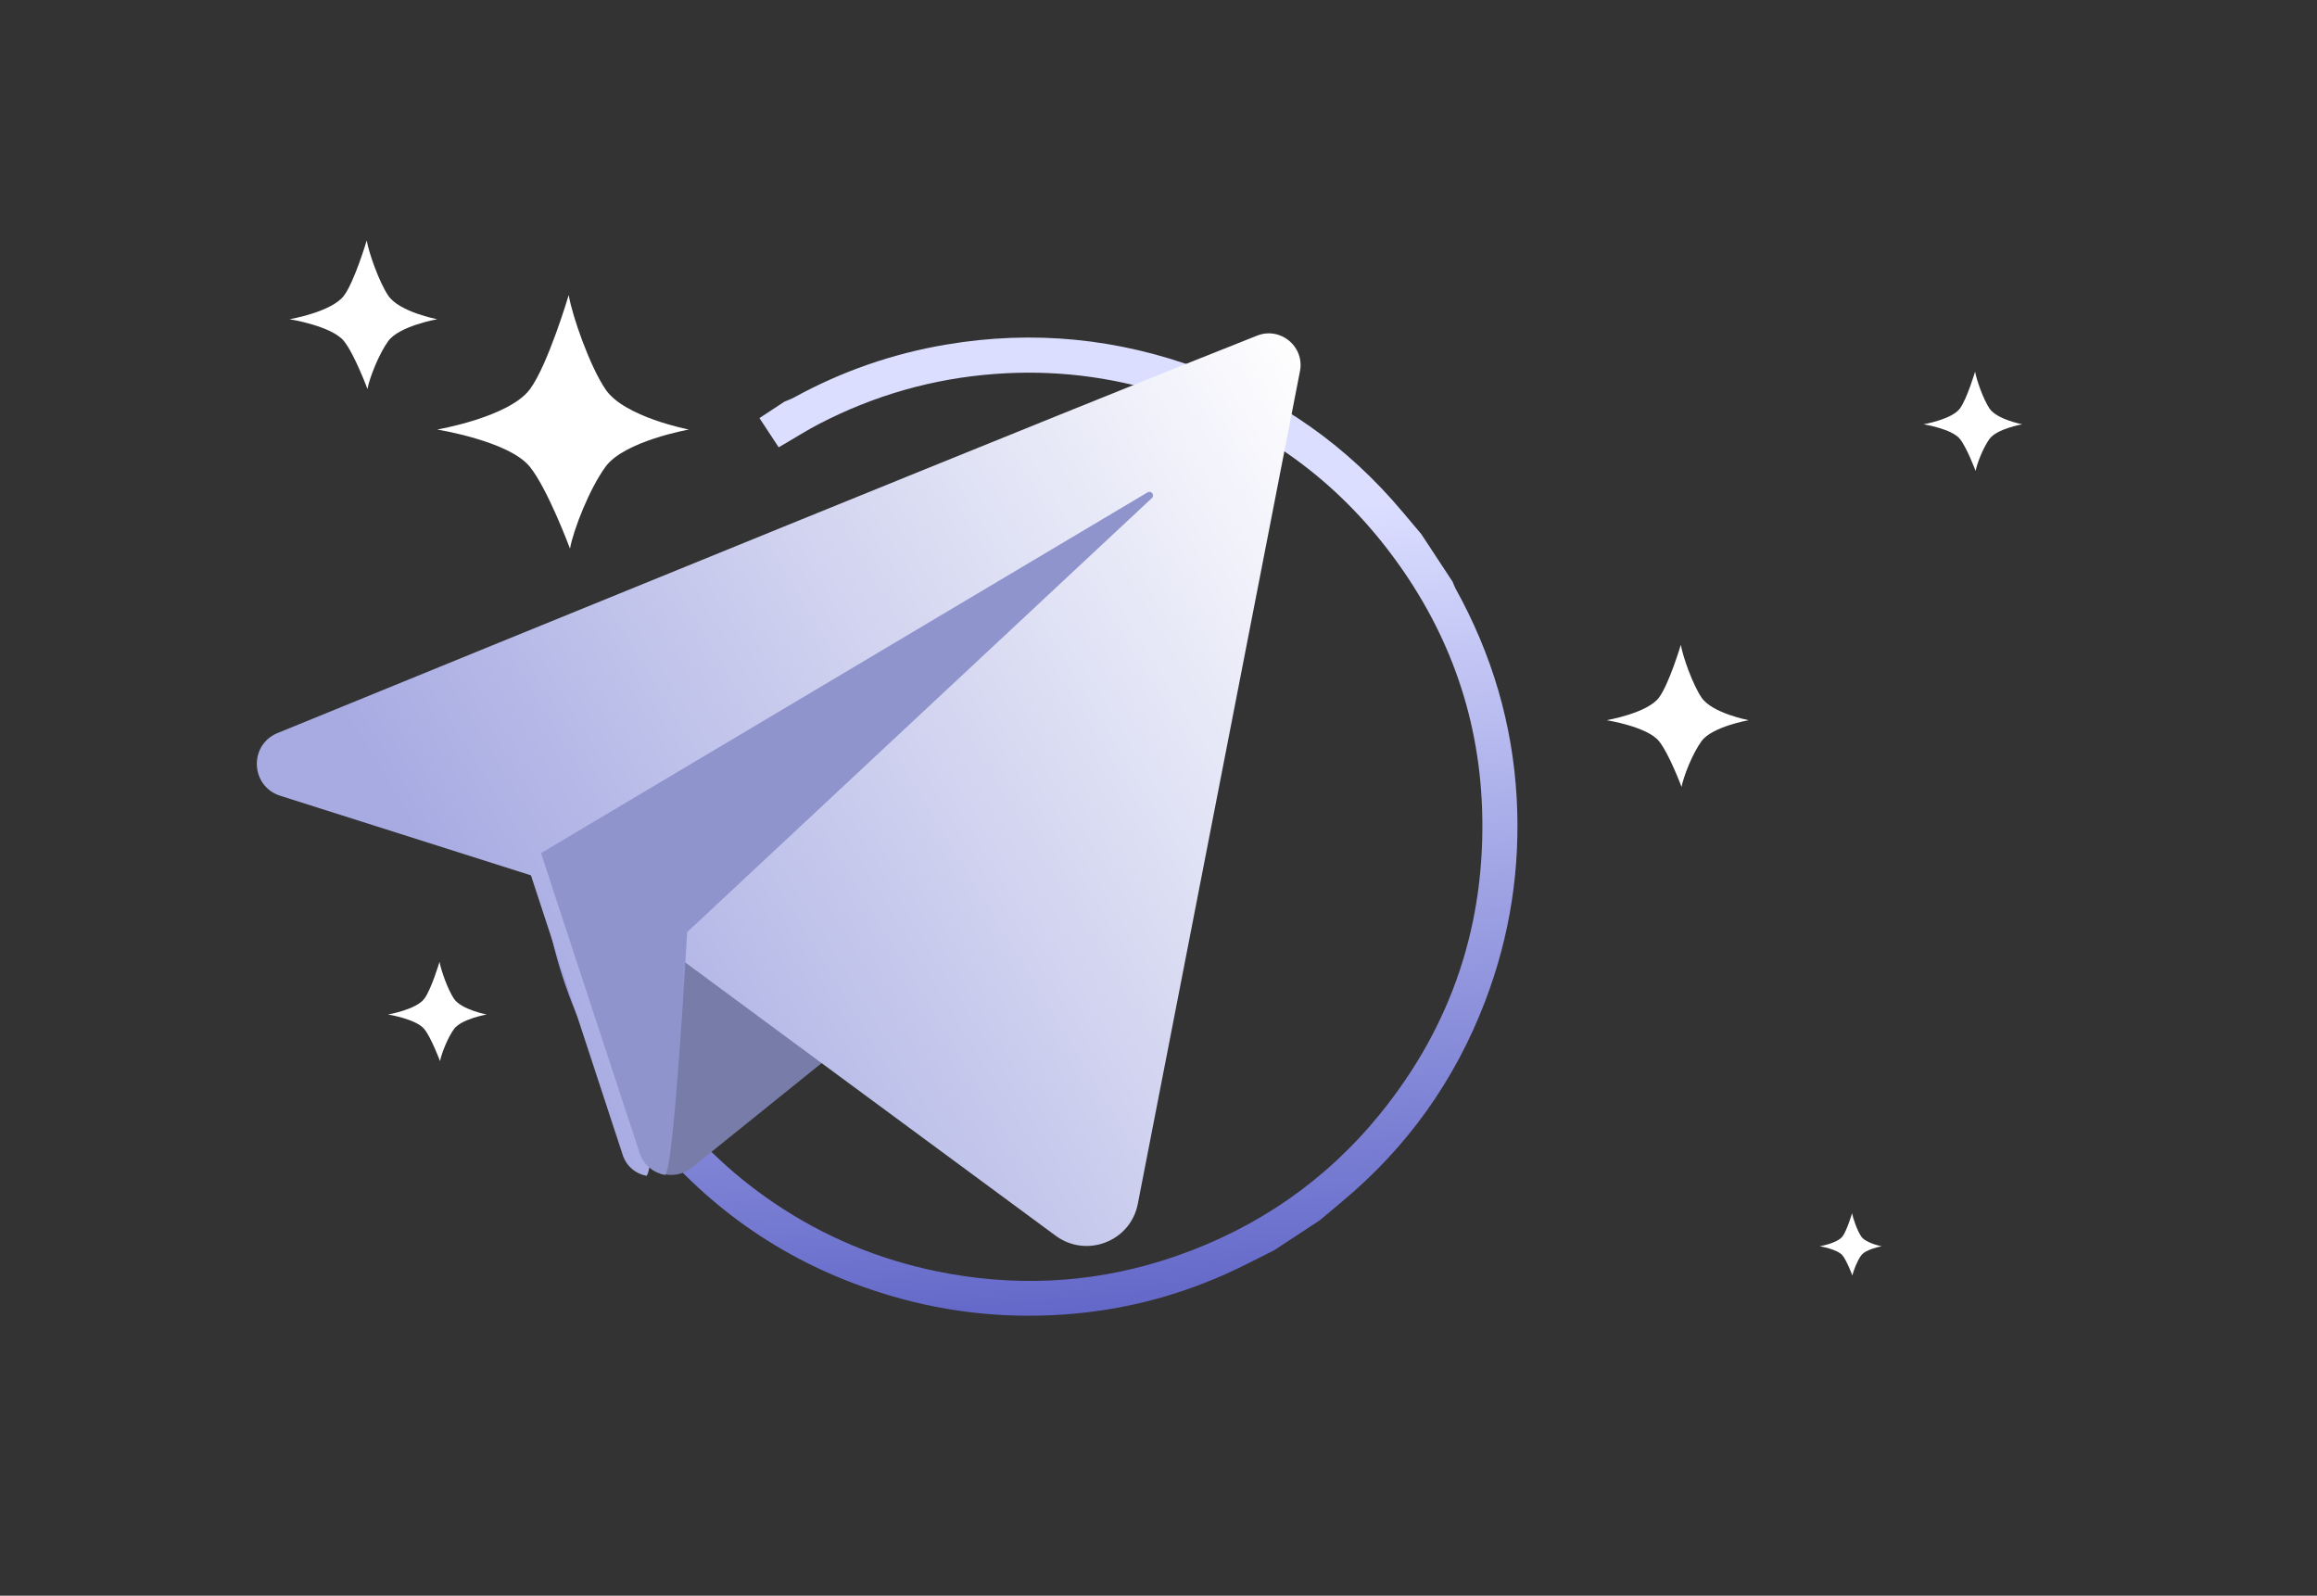 <svg width="424" height="292" viewBox="0 0 424 292" fill="none" xmlns="http://www.w3.org/2000/svg">
<rect x="0" y="0" width="424" height="292" fill="#333333" stroke="none"/>
<path d="M110.805 71.247C107.871 66.9 104.705 57.756 104.07 54C104.07 54 100.237 66.873 96.957 71.247C93.141 76.338 80 78.601 80 78.601C80 78.601 93.141 80.697 96.957 85.412C100.237 89.465 104.305 100.386 104.305 100.386C104.94 96.907 107.871 89.441 110.805 85.412C114.238 80.697 126.066 78.601 126.066 78.601C126.066 78.601 114.238 76.338 110.805 71.247Z" fill="white"/>
<path d="M71.055 54.107C69.337 51.559 67.48 46.199 67.107 44C67.107 44 64.86 51.545 62.938 54.107C60.703 57.091 53 58.415 53 58.415C53 58.415 60.703 59.644 62.938 62.407C64.86 64.783 67.244 71.183 67.244 71.183C67.617 69.142 69.335 64.766 71.053 62.407C73.065 59.644 79.999 58.415 79.999 58.415C79.999 58.415 73.067 57.089 71.053 54.107H71.055Z" fill="white"/>
<path d="M311.385 127.667C309.73 125.23 307.941 120.107 307.584 118C307.584 118 305.421 125.216 303.571 127.667C301.418 130.521 294 131.787 294 131.787C294 131.787 301.418 132.962 303.571 135.606C305.421 137.878 307.718 144 307.718 144C308.075 142.05 309.73 137.864 311.385 135.606C313.323 132.962 320 131.787 320 131.787C320 131.787 313.326 130.518 311.385 127.667Z" fill="white"/>
<path d="M364.073 74.76C362.923 73.056 361.681 69.474 361.433 68C361.433 68 359.931 73.046 358.647 74.76C357.152 76.756 352 77.641 352 77.641C352 77.641 357.152 78.463 358.647 80.311C359.931 81.9 361.526 86.181 361.526 86.181C361.774 84.818 362.923 81.89 364.073 80.311C365.418 78.463 370.055 77.641 370.055 77.641C370.055 77.641 365.421 76.754 364.073 74.76Z" fill="white"/>
<path d="M83.073 182.76C81.923 181.056 80.681 177.474 80.433 176C80.433 176 78.931 181.046 77.647 182.76C76.152 184.756 71 185.641 71 185.641C71 185.641 76.152 186.463 77.647 188.311C78.931 189.9 80.526 194.181 80.526 194.181C80.774 192.818 81.923 189.89 83.073 188.311C84.418 186.463 89.055 185.641 89.055 185.641C89.055 185.641 84.421 184.754 83.073 182.76Z" fill="white"/>
<path d="M340.585 226.247C339.862 225.175 339.083 222.924 338.926 222C338.926 222 337.983 225.17 337.174 226.247C336.235 227.5 333 228.056 333 228.056C333 228.056 336.235 228.574 337.174 229.734C337.98 230.731 338.983 233.421 338.983 233.421C339.139 232.566 339.86 230.727 340.583 229.734C341.428 228.571 344.34 228.056 344.34 228.056C344.34 228.056 341.428 227.5 340.583 226.247H340.585Z" fill="white"/>
<path d="M219.797 67.571C204.651 61.912 189.085 60.355 173.117 63.059C163.296 64.718 154.027 67.95 145.297 72.736C144.742 73.041 144.13 73.247 143.542 73.503L138.976 76.505L142.494 81.852C142.926 81.601 143.217 81.433 143.504 81.265C145.603 80.046 147.656 78.738 149.807 77.618C159.971 72.335 170.769 69.247 182.2 68.418C192.73 67.654 203.053 68.86 213.1 72.043C229.715 77.306 243.42 86.818 254.039 100.676C264.724 114.621 270.592 130.388 271.21 147.934C271.942 168.81 265.771 187.537 252.583 203.792C242.664 216.017 230.127 224.664 215.265 229.836C201.688 234.555 187.783 235.586 173.624 233.058C162.733 231.113 152.606 227.195 143.289 221.207C134.897 215.815 127.744 209.114 121.742 201.15C116.489 194.174 112.488 186.54 109.629 178.317C106.137 168.279 104.687 157.927 105.204 147.303C105.245 146.467 105.45 146.142 106.317 146.015C114.552 144.841 120.15 137.888 119.588 129.598C119.12 122.653 114.396 117.112 107.431 115.636C100.858 114.245 94.195 117.057 90.853 123.042C86.599 130.667 89.058 140.076 96.703 144.163C98.596 145.174 99.093 146.218 98.79 148.057C98.752 148.28 98.767 148.511 98.761 148.74C98.553 155.247 99.014 161.699 100.231 168.098C102.038 177.617 105.385 186.565 110.07 195.029C110.249 195.354 110.347 195.727 110.484 196.076L116.242 204.828C117.419 206.21 118.597 207.592 119.771 208.974C131.331 222.591 145.657 231.964 162.787 237.054C173.795 240.327 185.025 241.415 196.44 240.399C207.557 239.411 218.111 236.363 228.086 231.336C229.775 230.486 231.469 229.639 233.158 228.793L241.533 223.288C242.894 222.144 244.25 220.997 245.616 219.857C257.527 209.924 266.242 197.708 271.772 183.226C276.333 171.288 278.242 158.921 277.554 146.165C276.813 132.48 273.005 119.678 266.361 107.706C266.145 107.315 266.005 106.878 265.831 106.464L260.073 97.711C258.926 96.351 257.778 94.999 256.634 93.635C246.631 81.724 234.355 73.001 219.792 67.559L219.797 67.571ZM99.281 123.169C103.422 120.458 109.105 121.638 111.82 125.773C114.526 129.897 113.343 135.587 109.211 138.305C105.079 141.027 99.404 139.847 96.683 135.692C93.962 131.537 95.14 125.876 99.281 123.165L99.281 123.169Z" fill="url(#paint0_linear_11620_182995)"/>
<path d="M99 156.646L117.213 211.022C118.507 214.886 123.387 216.265 126.6 213.676L181 169.853C181 169.853 123.2 147.85 123.2 149.047C123.2 150.244 99.013 156.646 99.013 156.646H99Z" fill="#787CA9"/>
<path d="M230.037 61.416C197.151 74.378 90.988 117.715 50.806 134.133C45.498 136.297 45.819 143.885 51.288 145.619L97.16 160.18L113.973 211.4C114.652 213.454 116.356 214.794 118.257 215.151C119.8 215.446 122.084 173.67 122.084 173.67C122.084 173.67 170.314 209.297 193.189 226.133C198.83 230.277 206.879 227.166 208.212 220.304C215.026 185.317 232.062 97.83 237.888 67.921C238.765 63.42 234.321 59.731 230.037 61.416Z" fill="url(#paint1_linear_11620_182995)"/>
<path d="M121.641 214.998C123.297 215.314 125.748 170.565 125.748 170.565L210.787 91.143C211.356 90.603 210.681 89.694 209.992 90.102L99 156.114L117.044 210.98C117.772 213.18 119.601 214.616 121.641 214.998Z" fill="#8F94CC"/>
<defs>
<linearGradient id="paint0_linear_11620_182995" x1="191.483" y1="240.81" x2="176.976" y2="62.392" gradientUnits="userSpaceOnUse">
<stop stop-color="#6368C9"/>
<stop offset="0.8" stop-color="#DBDEFF"/>
</linearGradient>
<linearGradient id="paint1_linear_11620_182995" x1="78.715" y1="157.486" x2="237.636" y2="61.029" gradientUnits="userSpaceOnUse">
<stop stop-color="#A7ABE2"/>
<stop offset="1" stop-color="white"/>
</linearGradient>
</defs>
</svg>
